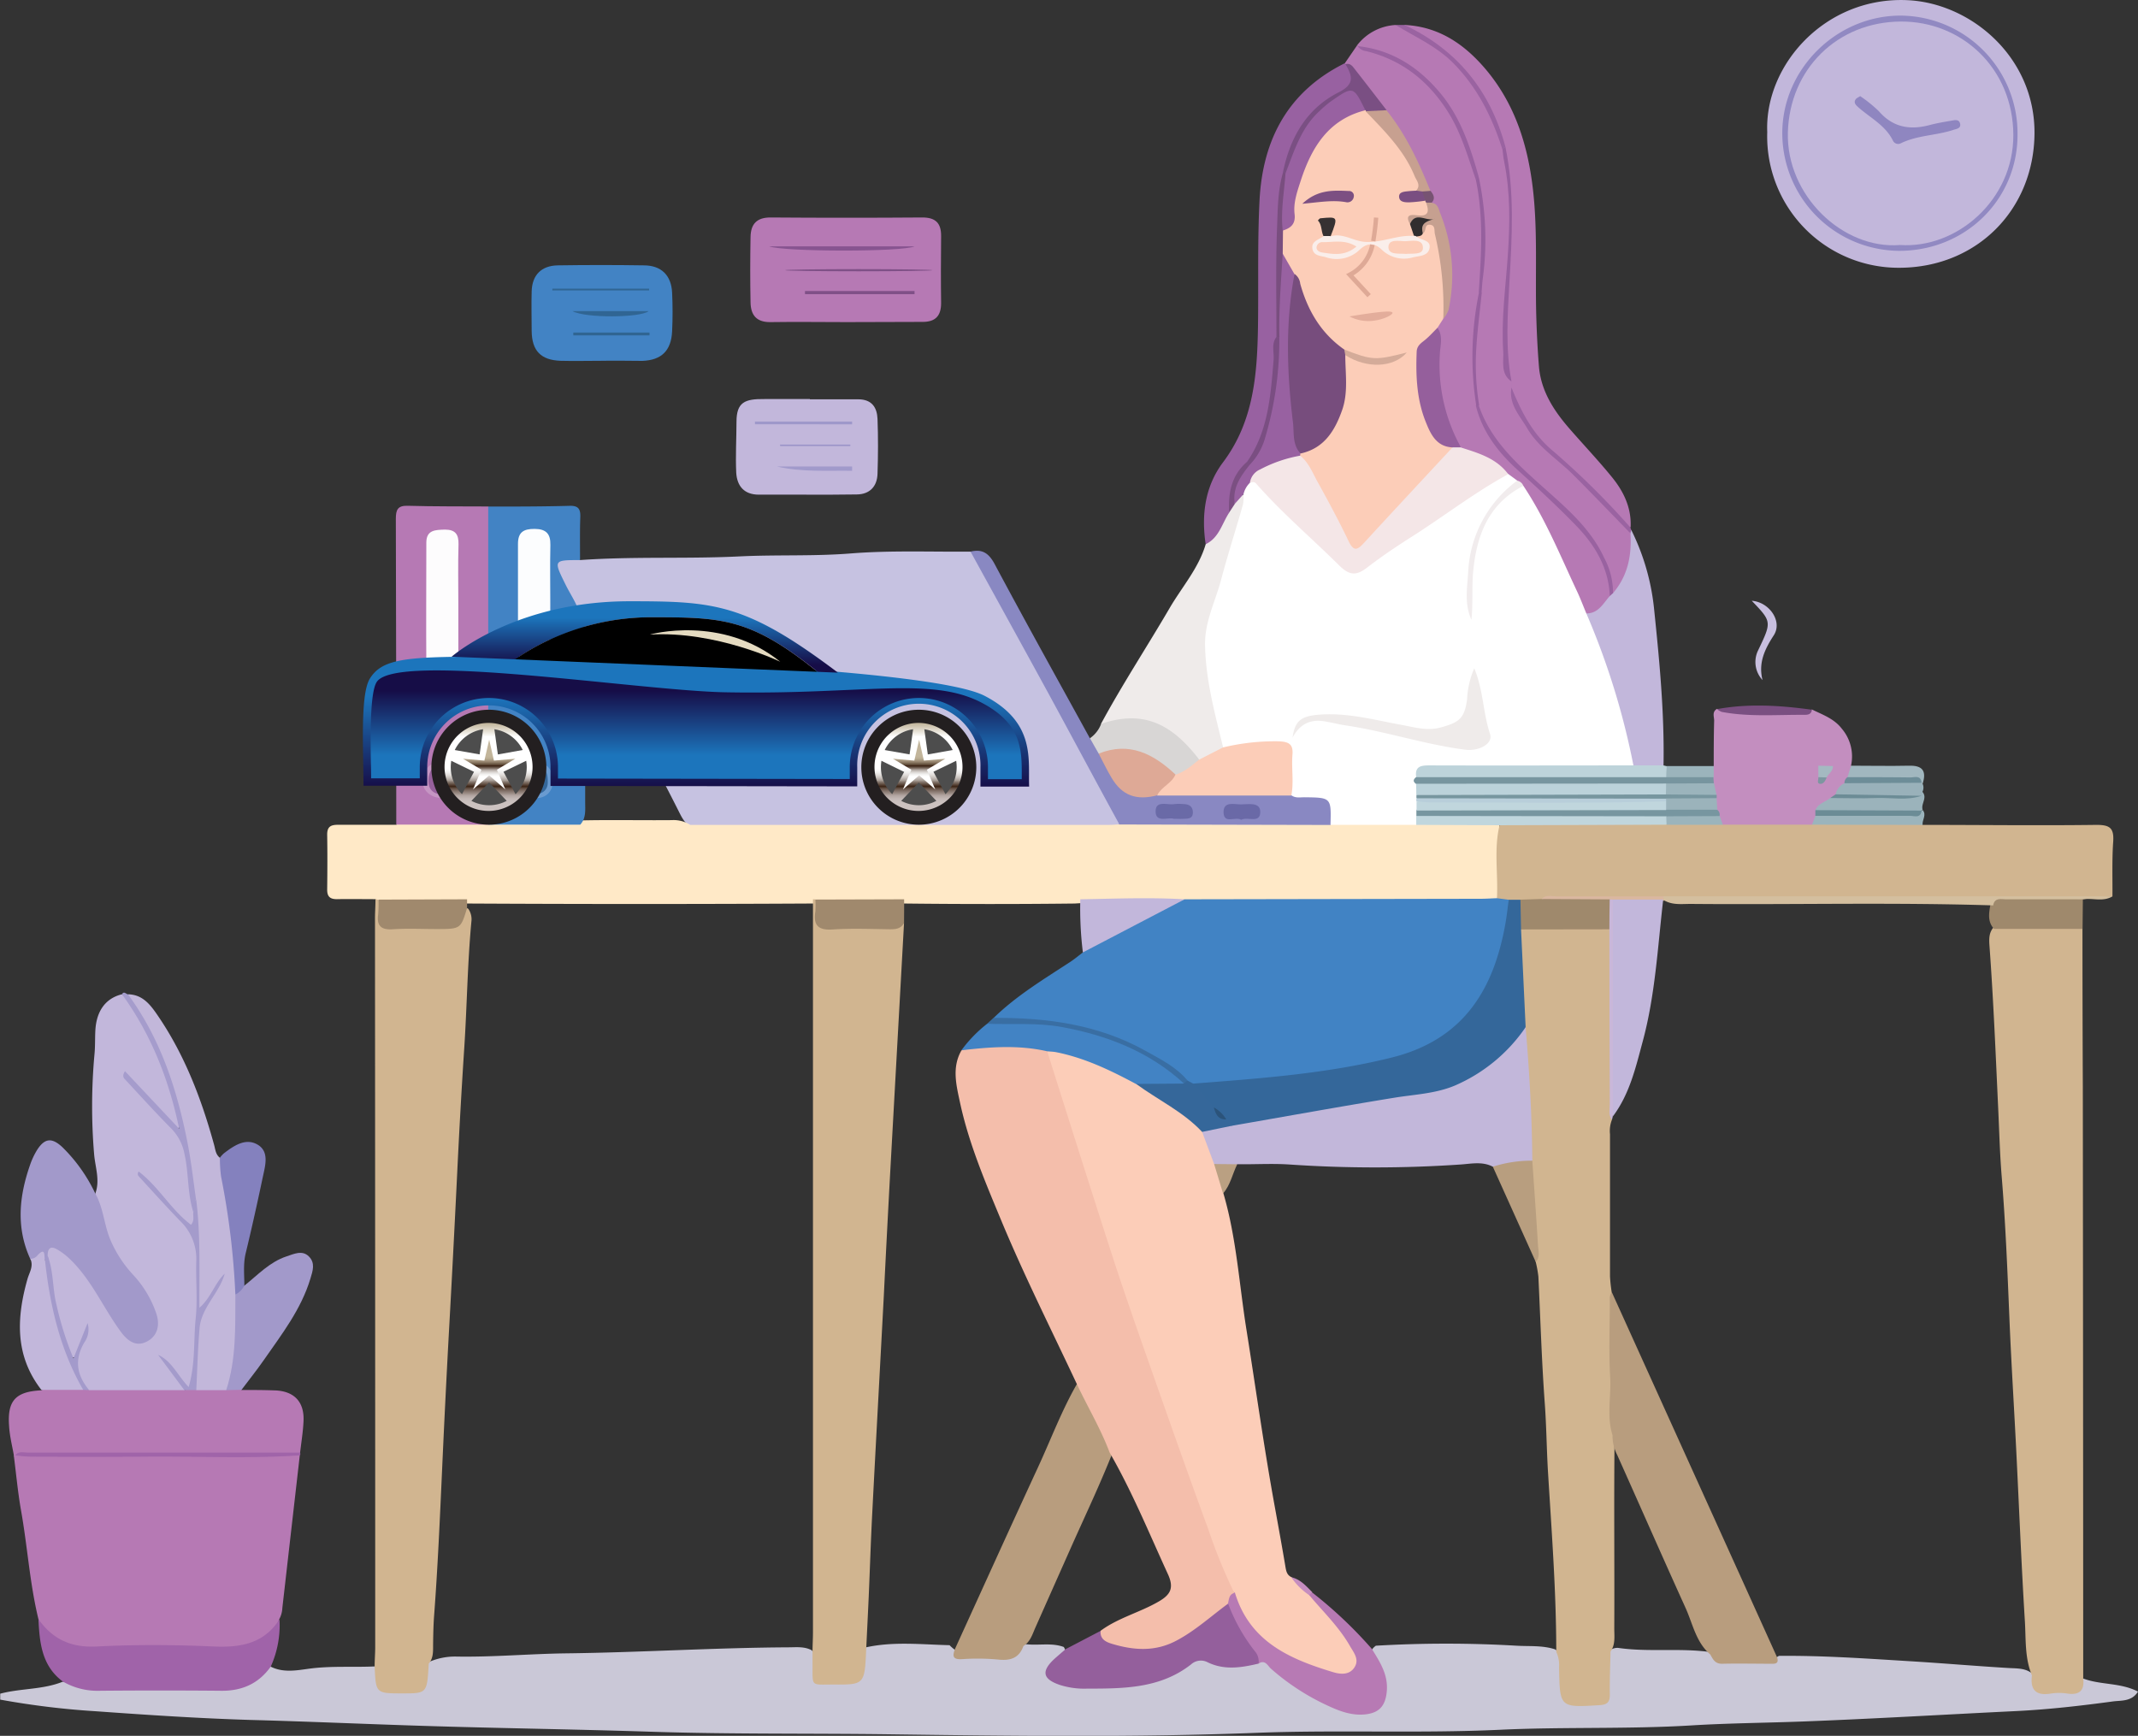<svg xmlns="http://www.w3.org/2000/svg" xmlns:xlink="http://www.w3.org/1999/xlink" id="Layer_1" data-name="Layer 1" viewBox="0 0 490.16 397.97"><rect x="0" y="0" width="490.16" height="397.97" fill="#333333" stroke="none"/><defs><style>.cls-1{fill:#cac8d7;}.cls-2{fill:#c6c2e1;}.cls-3{fill:#ffe9c7;}.cls-4{fill:#d1b590;}.cls-5{fill:#b679b4;}.cls-6{fill:#c2b7db;}.cls-7{fill:#4283c4;}.cls-8{fill:#c38ebf;}.cls-9{fill:#efebea;}.cls-10{fill:#a299ca;}.cls-11{fill:#c2b7da;}.cls-12{fill:#a063a9;}.cls-13{fill:#9861a1;}.cls-14{fill:#8988c2;}.cls-15{fill:#8481be;}.cls-16{fill:#d8d6d5;}.cls-17{fill:#bdd3da;}.cls-18{fill:#9f896c;}.cls-19{fill:#a59ccc;}.cls-20{fill:#d4bf9f;}.cls-21{fill:#9bb3bb;}.cls-22{fill:#a064a9;}.cls-23{fill:#99b1ba;}.cls-24{fill:#9bb4bc;}.cls-25{fill:#a1b7bf;}.cls-26{fill:#9a63a1;}.cls-27{fill:#7a4f81;}.cls-28{fill:#c8bfdf;}.cls-29{fill:#b89d7e;}.cls-30{fill:#945f9c;}.cls-31{fill:#b77ab4;}.cls-32{fill:#f0f0f8;}.cls-33{fill:#fff;}.cls-34{fill:#4183c4;}.cls-35{fill:#a0896d;}.cls-36{fill:#c0d6dd;}.cls-37{fill:#34679a;}.cls-38{fill:#dab7a0;}.cls-39{fill:#a49bcb;}.cls-40{fill:#a39acb;}.cls-41{fill:#fdfcfd;}.cls-42{fill:#c595c3;}.cls-43{fill:#fcfdfe;}.cls-44{fill:#6a9bd0;}.cls-45{fill:#fccdb8;}.cls-46{fill:#f4e6e7;}.cls-47{fill:#955f9c;}.cls-48{fill:#c6a090;}.cls-49{fill:#7a4f83;}.cls-50{fill:#c7a090;}.cls-51{fill:#9962a0;}.cls-52{fill:#f1eced;}.cls-53{fill:#96609e;}.cls-54{fill:#97609e;}.cls-55{fill:#775372;}.cls-56{fill:#875490;}.cls-57{fill:#7f5087;}.cls-58{fill:#9189c2;}.cls-59{fill:#7796a0;}.cls-60{fill:#77959f;}.cls-61{fill:#77969f;}.cls-62{fill:#6b8c96;}.cls-63{fill:#6d8d98;}.cls-64{fill:#6c8c96;}.cls-65{fill:#a4b9c1;}.cls-66{fill:#7d96a0;}.cls-67{fill:#7b4f82;}.cls-68{fill:#9e98ca;}.cls-69{fill:#a19acb;}.cls-70{fill:#9b94c8;}.cls-71{fill:#306592;}.cls-72{fill:#306593;}.cls-73{fill:#794e7f;}.cls-74{fill:#7a4e82;}.cls-75{fill:#dea996;}.cls-76{fill:#6a6aa7;}.cls-77{fill:#6a69a7;}.cls-78{fill:#c9b7d9;}.cls-79{fill:#b89e7f;}.cls-80{fill:#baa082;}.cls-81{fill:#c58dbf;}.cls-82{fill:#f4beab;}.cls-83{fill:#396ea3;}.cls-84{fill:#bbd2da;}.cls-85{fill:#b8ceda;}.cls-86{fill:#35679a;}.cls-87{fill:#2b537a;}.cls-88{fill:#96609c;}.cls-89{fill:#774d7d;}.cls-90{fill:#faeeea;}.cls-91{fill:#7c4f82;}.cls-92{fill:#d4ab99;}.cls-93{fill:#363132;}.cls-94{fill:#7a4e81;}.cls-95{fill:#302d2e;}.cls-96{fill:#fccdb9;}.cls-97{fill:#8f86c0;}.cls-98,.cls-99{fill:none;stroke:#dea996;stroke-miterlimit:10;}.cls-98{stroke-width:1.05px;}.cls-100{fill:#e3ad9b;}.cls-101{fill:#231f20;}.cls-102{fill:url(#linear-gradient);}.cls-103{fill:#4d4d4d;}.cls-104{fill:#662d91;}.cls-105{fill:url(#linear-gradient-2);}.cls-106{fill:url(#linear-gradient-3);}.cls-107{fill:url(#linear-gradient-4);}.cls-108{fill:url(#linear-gradient-5);}.cls-109{fill:url(#linear-gradient-6);}.cls-110{fill:url(#linear-gradient-7);}.cls-111{fill:#e5dbc1;}</style><linearGradient id="linear-gradient" x1="172.97" y1="352.93" x2="172.97" y2="373.31" gradientUnits="userSpaceOnUse"><stop offset="0.01" stop-color="#c2b59b"></stop><stop offset="0.16" stop-color="#fff"></stop><stop offset="0.51" stop-color="#fff"></stop><stop offset="0.53" stop-color="#fcfbfb"></stop><stop offset="0.56" stop-color="#f1f0ef"></stop><stop offset="0.59" stop-color="#e1ddda"></stop><stop offset="0.62" stop-color="#c9c2be"></stop><stop offset="0.65" stop-color="#aaa099"></stop><stop offset="0.67" stop-color="#85766c"></stop><stop offset="0.7" stop-color="#594538"></stop><stop offset="0.72" stop-color="#3c2415"></stop><stop offset="0.74" stop-color="#624e42"></stop><stop offset="0.77" stop-color="#827169"></stop><stop offset="0.8" stop-color="#9d8f88"></stop><stop offset="0.82" stop-color="#b2a5a1"></stop><stop offset="0.85" stop-color="#c0b5b2"></stop><stop offset="0.88" stop-color="#c9bfbd"></stop><stop offset="0.92" stop-color="#ccc2c0"></stop></linearGradient><linearGradient id="linear-gradient-2" x1="112.15" y1="184.24" x2="112.15" y2="172.23" gradientUnits="userSpaceOnUse"><stop offset="0.01" stop-color="#c2b59b"></stop><stop offset="0.16" stop-color="#fff"></stop><stop offset="0.51" stop-color="#fff"></stop><stop offset="0.53" stop-color="#fcfbfb"></stop><stop offset="0.56" stop-color="#f1f0ef"></stop><stop offset="0.59" stop-color="#e1ddda"></stop><stop offset="0.62" stop-color="#c9c2be"></stop><stop offset="0.65" stop-color="#aaa099"></stop><stop offset="0.67" stop-color="#85766c"></stop><stop offset="0.7" stop-color="#594538"></stop><stop offset="0.72" stop-color="#3c2415"></stop><stop offset="0.73" stop-color="#4e3827"></stop><stop offset="0.76" stop-color="#715e4a"></stop><stop offset="0.79" stop-color="#8f7d68"></stop><stop offset="0.82" stop-color="#a5967e"></stop><stop offset="0.85" stop-color="#b5a78e"></stop><stop offset="0.88" stop-color="#bfb298"></stop><stop offset="0.92" stop-color="#c2b59b"></stop></linearGradient><linearGradient id="linear-gradient-3" x1="271.54" y1="352.93" x2="271.54" y2="373.31" xlink:href="#linear-gradient"></linearGradient><linearGradient id="linear-gradient-4" x1="210.72" y1="184.24" x2="210.72" y2="172.23" xlink:href="#linear-gradient-2"></linearGradient><linearGradient id="linear-gradient-5" x1="220.49" y1="339.25" x2="220.49" y2="367.96" gradientUnits="userSpaceOnUse"><stop offset="0.27" stop-color="#1c75bc"></stop><stop offset="1" stop-color="#160d47"></stop></linearGradient><linearGradient id="linear-gradient-6" x1="220.49" y1="365.87" x2="220.49" y2="345.63" xlink:href="#linear-gradient-5"></linearGradient><linearGradient id="linear-gradient-7" x1="208.75" y1="324.89" x2="208.75" y2="339.7" xlink:href="#linear-gradient-5"></linearGradient></defs><path class="cls-1" d="M122.94,569.37c2.87,1.47,6,.88,8.85.49,5-.68,10-.29,15-.52a2.65,2.65,0,0,1,.62.79c.72,1.34-.31,3.55,1.63,4.16,2.17.67,4.5.38,6.76.14,1.38-.15,1.68-1.33,2-2.45.36-1.29.34-2.74,1.53-3.69a14.92,14.92,0,0,1,6.32-1.21c8.42.14,16.8-.64,25.2-.74,16.93-.21,33.83-1.29,50.76-1.38,1.8,0,3.65-.24,5.35.64,1.35,1.21,1.08,2.87,1.18,4.41s.86,2.47,2.53,2.47l2,0c5.11,0,5.11,0,5.8-5.08a3.68,3.68,0,0,1,1-2.44c6.36-1.39,12.76-.64,19.15-.49,3.89,4.06,8.86,1.92,13.39,2.26,1.81.14,2.19-2.62,4.18-2.48,2.87.33,5.81-.4,8.61.63,1.14,1.77-.61,2.32-1.4,3.2-2.33,2.57-2.08,4.08,1.28,4.63,9.83,1.62,19.48,1.39,28.27-4.18a5.47,5.47,0,0,1,5.12-.87c3.65,1.33,7.36,1,11.08.38,1.85-.71,2.95.56,4.2,1.55,4.73,3.75,9.63,7.23,15.49,9.07,2.75.86,5.82,1.72,7.95-.82s1.15-5.52.09-8.4c-.54-1.5-3.1-3-.53-4.85a275.9,275.9,0,0,1,32.28,0c2.91.17,5.92-.11,8.77.82,2.28,1.38,1.9,3.69,1.95,5.79.13,6.08.44,6.31,6.41,6.08,2.35-.09,3.13-1.07,3.22-3.32.12-2.77-.78-5.7,1-8.28a2.8,2.8,0,0,1,1.91-.59c6.92,1,13.93,0,20.85.92,4.9,3.09,10.32,1.34,15.52,1.6-.1-.43.23-.54.52-.69,10.06-.1,20.08.62,30.11,1.23,7.55.46,15.08,1.11,22.64,1.56,1.8.1,3.64,0,5.18,1.18,1,2.34,2.24,4.16,5.42,3.76,2.43-.3,5,.19,6.39-2.54,4,1.52,8.51.9,12.56,3-1.43,2.34-3.91,2-5.79,2.26-7.39,1-14.81,1.85-22.25,2.21-16.06.78-32.11,1.74-48.17,2.36-8.7.34-17.42.39-26.13.92-14.6.89-29.28.31-43.9,1-18.5.86-37,0-55.5.69-28.16,1.1-56.33.73-84.48.35-18-.24-36.08,0-54.1-.57-17.68-.58-35.37-.81-53-1.37-13.13-.41-26.26-1-39.39-1.35-11.87-.36-23.73-1.15-35.57-2a186.36,186.36,0,0,1-21.83-2.66v-1.36c4.71-1.26,9.74-.89,14.34-2.75,11.14,2,22.38.68,33.56,1.09,4.84.17,9.3-.52,12.86-4.15A1.5,1.5,0,0,1,122.94,569.37Z" transform="translate(-60.92 -187.28)"></path><path class="cls-2" d="M193.88,315.69c12.22-.88,24.47-.24,36.68-.85,8.47-.41,16.95,0,25.37-.67,9.18-.73,18.33-.34,27.5-.42,2.74,1.45,3.55,4.37,4.86,6.79q13.9,25.68,28,51.27c.86,1.55,3.3,3.6,0,5.37a17.69,17.69,0,0,1-4.41.31H224.51a22,22,0,0,1-4.06-.22c-2-.41-2.93-2-3.75-3.64-6.32-12.57-13.16-24.87-19.3-37.52-1.24-2.56-2.85-4.9-4.12-7.44-1.51-3.05-3.08-6.07-4.54-9.14-.56-1.19-1.72-2.54-.81-3.77,1-1.42,2.89-.93,4.45-.81A2.64,2.64,0,0,1,193.88,315.69Z" transform="translate(-60.92 -187.28)"></path><path class="cls-3" d="M219.16,376.4l96,0c.79,0,1.58-.07,2.37-.11a4.64,4.64,0,0,1,3.5-1c14.9.27,29.8-.2,44.7.05,6.62-.1,13.24-.14,19.85,0q7.41,0,14.82,0c1.45,0,2.94-.15,4.23.77.67,5.87,1.27,11.74-.52,17.54a6.51,6.51,0,0,1-3.93.83c-22.12,0-44.25.11-66.37,0a203.61,203.61,0,0,0-26.49-.05q-19.47.22-38.91,0c-6.77.09-13.53.12-20.3,0-.44,0-.88,0-1.33,0q-39.26.21-78.5,0c-6.73-.07-13.46.42-20.18-.28a3.09,3.09,0,0,1-1.1-.72c-3,0-5.91-.06-8.86,0-1.6,0-2.23-.63-2.21-2.23.05-4.2.07-8.4,0-12.61,0-1.92,1-2.22,2.57-2.21,4.43,0,8.86,0,13.29,0,1.07-1.06,2.46-1,3.8-1,5.74,0,11.47-.12,17.21,0q10.58-.18,21.17,0c7-.17,14,0,21-.07A7,7,0,0,1,219.16,376.4Z" transform="translate(-60.92 -187.28)"></path><path class="cls-4" d="M147,393.46l.63.1a2.36,2.36,0,0,1,.55.84c1.39,4.87,1.39,4.87,6.65,4.87,1.81,0,3.62,0,5.42,0,3,.09,6,.44,6.93-3.49.1-.45.7-.45,1.12-.12a4.21,4.21,0,0,1,.69,2.93c-.9,9.61-1,19.26-1.63,28.89s-1.17,19.26-1.63,28.89q-.9,18.54-1.93,37.06-.84,15.46-1.53,30.94c-.51,11.23-1,22.45-1.85,33.66-.15,2.15-.18,4.31-.21,6.47,0,1.47.05,3-1,4.2-.38,6.82-.38,6.82-6,6.82-6.13,0-6.13,0-6.4-6.19,0-1.47.13-3,.13-4.42q0-83.68-.05-167.37C146.91,396.19,147,394.83,147,393.46Z" transform="translate(-60.92 -187.28)"></path><path class="cls-4" d="M538.52,572.13c.33,2.82-.94,3.83-3.68,3.43a12.14,12.14,0,0,0-3.71,0c-3.39.56-4.8-.78-4.37-4.16-1.66-4-1.36-8.23-1.61-12.37-.78-12.57-1.29-25.16-1.91-37.74-.52-10.66-1.21-21.31-1.65-32s-.88-21.54-1.76-32.29c-.42-5.09-.55-10.21-.79-15.31-.58-12.47-1.09-25-2-37.4-.11-1.48-.2-3,.8-4.25a5.68,5.68,0,0,1,3.54-.86c4.5,0,9-.06,13.5,0a4.66,4.66,0,0,1,3.47,1q0,18,.08,36.07Q538.5,504.23,538.52,572.13Z" transform="translate(-60.92 -187.28)"></path><path class="cls-5" d="M69.73,558.5c-2-8.22-2.51-16.68-4-25-.72-4.1-1.1-8.26-1.63-12.39a1.25,1.25,0,0,1,.74-.57c20.74-.32,41.49.19,62.23-.07.89,0,1.83-.26,2.58.48q-2,17.49-4,35a5.9,5.9,0,0,1-.72,2.58c-1.83,5-5.59,7.13-10.79,7.13q-16.86,0-33.72,0C75.34,565.63,71.57,563.53,69.73,558.5Z" transform="translate(-60.92 -187.28)"></path><path class="cls-4" d="M404.11,393.21c.3-5.57-.74-11.19.6-16.72,1.12-1.29,2.65-1.09,4.1-1.09,11.32,0,22.63,0,33.94,0,4.39-.06,8.78,0,13.17,0,6.83-.07,13.65-.13,20.48,0,6.92,0,13.84,0,20.75,0,1.59,0,3.2-.14,4.56,1,13.29,0,26.59.17,39.88,0,3,0,4,.7,3.81,3.77-.3,4.18-.14,8.4-.18,12.6-4.15.29-8.27,1-12.45,1H442.49c-7.92,0-15.84,0-23.76,0a12.78,12.78,0,0,0-4,.37,19.47,19.47,0,0,1-4.94.3c-1,0-2,.06-3,0S404.68,394.28,404.11,393.21Z" transform="translate(-60.92 -187.28)"></path><path class="cls-6" d="M82.77,460.93c1.12-3,0-6-.26-8.89A131.43,131.43,0,0,1,82.58,429c.18-1.81.1-3.63.2-5.45.24-4.5,2.35-7.37,6.06-8.31,2.54,1.23,3.64,3.72,4.87,6a80.65,80.65,0,0,1,8.21,20.86,17.26,17.26,0,0,1,.4,2c.07.68.12,1.46-.56,1.83s-1.23-.3-1.65-.79c-2.8-3.2-5.81-6.21-7.75-8.46,2.68,2.72,5.89,6.69,9.59,10.22,2.39,2.29,2.26,5.6,2.73,8.59.51,3.24.66,6.54,1.18,9.78.17,1.13.5,2.54-.66,3.1s-1.86-.93-2.68-1.6c-3.06-2.53-5.11-6-7.45-8.14,2.61,3.15,5.9,6.74,9.34,10.2,1.8,1.81,2.3,4.11,2.39,6.56.31,8.52-.29,17-.73,25.51a8.51,8.51,0,0,1-.45,2.34c-.28.84-.35,2-1.43,2.11-.83.11-1.36-.71-1.79-1.38-1.22-1.91-2.88-3.49-4-5.44,1.27,2.15,3.08,3.91,4.42,6,.57.9.9,1.6-.37,2.12a121.54,121.54,0,0,1-20.28.1c-3.94-2.4-4.84-5.07-3.19-9.34.71-1.82,1.25-3.71,2-5.51-.58,1.63-1.28,3.22-1.89,4.84-.28.75-.4,1.7-1.34,1.74s-1.51-.92-1.81-1.76a66.3,66.3,0,0,1-3.59-13.77c-.32-2.47-.75-4.92-1-7.39.4-2.85,1.34-3.51,3.59-2.21a20.52,20.52,0,0,1,6.22,6.19c2.38,3.33,4.34,6.93,6.64,10.31a24,24,0,0,0,1.77,2.5c1.28,1.43,2.8,2.58,4.74,1.46s2.17-2.88,1.65-4.78a21.66,21.66,0,0,0-5.29-9,26,26,0,0,1-6.21-11.2C83.74,466.21,82.5,463.72,82.77,460.93Z" transform="translate(-60.92 -187.28)"></path><path class="cls-5" d="M172.85,376.34l-21.08,0q0-35.06-.1-70.1c0-2.1.42-3.08,2.79-3,6.12.18,12.25.12,18.37.16,1.14,1.32,1.06,2.95,1.06,4.52q0,31.95,0,63.88C173.88,373.39,174,375,172.85,376.34Z" transform="translate(-60.92 -187.28)"></path><path class="cls-7" d="M172.85,376.34q0-36.46,0-72.92c6.23,0,12.46,0,18.68-.17,2-.05,2.5.75,2.43,2.59-.12,3.28-.05,6.57-.06,9.85-6.14,0-6.1,0-3.3,5.66,1.19,2.42,2.83,4.65,3.42,7.35a20.45,20.45,0,0,1,1.06,7c0,11.82,0,23.64,0,35.46,0,1.79.24,3.68-1.13,5.19Z" transform="translate(-60.92 -187.28)"></path><path class="cls-5" d="M369.26,201.75l2.74-4h.52c11.36,2.31,18.85,9.28,23.6,19.56a64.86,64.86,0,0,1,4,11.92c2.16,8.31,1.46,16.68.6,25.05A89.54,89.54,0,0,0,400,279c1.43,8.76,7.82,14,13.89,19.44,4.81,4.31,9.56,8.66,13.14,14.1A18.84,18.84,0,0,1,430.56,324c-1.42,2.23-2.6,4.82-6,4.25-2.85-3.45-4.05-7.76-5.87-11.71-2.68-5.85-5.75-11.47-8.76-17.13a4.69,4.69,0,0,0-1.65-1.57,8.22,8.22,0,0,1-2.27-1.71,18.29,18.29,0,0,0-8.24-4.79,4.48,4.48,0,0,1-2.81-1.62,33.92,33.92,0,0,1-4.83-18.4c.06-2.82.11-5.64-.11-8.46a5.39,5.39,0,0,1,1.23-3c1.92-4.13,2-8.54,1.55-12.88s-1.08-8.73-3.69-12.48c-.62-1-.37-2.25-.82-3.31a91.68,91.68,0,0,0-9.77-18c-2.83-3.83-5.9-7.47-9.06-11C369.38,202.05,369.32,201.9,369.26,201.75Z" transform="translate(-60.92 -187.28)"></path><path class="cls-5" d="M372,197.72a12,12,0,0,1,8.88-4.71c13.06,4.13,20.27,13.74,24.45,26.16.36,1.06.62,2.17.94,3.26,1.86,8.38,1.54,16.79,1,25.3-.53,8.74-2.26,17.56.24,26.29a3.54,3.54,0,0,1,.47,1.55c.28,5.59,3.41,9.82,7.15,13.46,4.78,4.66,9.75,9.13,14.46,13.86a26.66,26.66,0,0,1,5.52,7.24c.94,5.12.08,9.69-4.07,13.25-.24,0-.52-.12-.54-.3-1.28-11.17-9.46-17.58-16.94-24.42-6-5.51-12.26-10.78-14-19.35-1.45-8.37-.5-16.67.66-25,.8-8.56,1.37-17.11-.58-25.6-1.59-5.76-3.4-11.41-6.62-16.56-4.91-7.84-12.05-12.26-20.87-14.33Z" transform="translate(-60.92 -187.28)"></path><path class="cls-5" d="M81.37,506l21.8,0a14.72,14.72,0,0,1,2.89-.85,62.56,62.56,0,0,1,6.71-.07c1.24.05,2.53-.12,3.53.88,2.49,0,5,0,7.45.09,4.51.09,6.95,2.52,6.76,7-.11,2.47-.52,4.93-.8,7.39-2.21.68-4.48.39-6.72.4-19.09,0-38.18-.07-57.27,0a2.5,2.5,0,0,0-1.3.21l-.27.19c-.39-2.31-1-4.6-1.14-6.92-.46-5.89,1.45-8,7.4-8.28,3-1.7,6.13-.87,9.24-.7A6,6,0,0,1,81.37,506Z" transform="translate(-60.92 -187.28)"></path><path class="cls-5" d="M255,261.13c-5.79,0-11.58-.09-17.37,0-3.25.07-4.59-1.59-4.64-4.51-.1-5-.09-10,0-15,.05-3,1.44-4.51,4.66-4.48q17.37.13,34.73,0c3.08,0,4.33,1.33,4.3,4.3-.05,5.11-.07,10.21,0,15.32,0,3-1.35,4.35-4.32,4.32C266.57,261.1,260.79,261.13,255,261.13Z" transform="translate(-60.92 -187.28)"></path><path class="cls-6" d="M466.08,217.57c-.63-15.37,13.25-31,31.94-30.26,14.6.55,29.52,13,29.33,30.68-.19,17.4-13.2,30.54-30.78,30.68A30.12,30.12,0,0,1,466.08,217.57Z" transform="translate(-60.92 -187.28)"></path><path class="cls-8" d="M476.34,376.35H455.86a2.48,2.48,0,0,1-1.35-1.76c-.15-.57-.31-1.15-.48-1.73a10.3,10.3,0,0,1-.29-2.21q-.06-.45-.09-.9a10.4,10.4,0,0,0-.43-3.14,6.27,6.27,0,0,1-.16-1.43,3.1,3.1,0,0,1,.75-2.3c0-3.46,0-6.92.1-10.38,0-.91-.54-2,.65-2.7,6.48.75,13,0,19.5.66a3.16,3.16,0,0,0,2.26-.52c2.47,1.21,5.12,2.11,6.89,4.45a9.81,9.81,0,0,1,2.08,8.43c.7.93.13,1.75-.19,2.6a16.19,16.19,0,0,1-.87,1.58c-.71.92-1.45,1.81-2.16,2.73-.43.4-.93.73-1.39,1.1-.88.84-2.08,1.33-2.68,2.48l-.39,1.26A3.48,3.48,0,0,1,476.34,376.35Z" transform="translate(-60.92 -187.28)"></path><path class="cls-5" d="M407.46,276.13l0-1.4c-1.61-2.06-1.17-4.57-1.27-6.87-.3-7,.36-14,.76-21.05.47-8.24.82-16.54-1.14-24.7a42.17,42.17,0,0,0-11.89-21.24,43,43,0,0,0-9.76-6.61c-.53-.28-1.43-.24-1.22-1.26,8.09.39,14.07,4.66,19,10.65,6.44,7.88,9.3,17.15,10.44,27.18,1.08,9.52.49,19,.74,28.57.11,4,.3,7.93.62,11.88.47,5.7,3.46,10.22,7.09,14.38,3.21,3.68,6.57,7.23,9.64,11,2.7,3.31,4.51,7.07,4.29,11.52-1.67-.05-1.87-1.73-2.8-2.59-5.24-4.8-9.93-10.16-15.4-14.76A25.87,25.87,0,0,1,407.46,276.13Z" transform="translate(-60.92 -187.28)"></path><path class="cls-9" d="M313.34,353.23c4.89-9.05,10.54-17.65,15.72-26.52,2.82-4.84,6.66-9.14,8.28-14.66,1.67-2.43,3.25-4.93,4.76-7.47.56-.8,1-1.64,1.6-2.44.81-.72,1.29-2.37,2.83-1,.53,1.39,0,2.68-.36,4-2,7.2-3.89,14.46-6.43,21.5-2.43,6.71-1.64,13.38-.29,20.1.78,3.88,2.05,7.67,2.31,11.66-1.14,2.55-3.6,2.83-5.88,3.42a2.5,2.5,0,0,1-1.66-1.08c-5-6.62-11.47-9.2-19.63-7.13A1.35,1.35,0,0,1,313.34,353.23Z" transform="translate(-60.92 -187.28)"></path><path class="cls-6" d="M246.6,278.83c3.7,0,7.4,0,11.09,0,3.09,0,4.3,1.85,4.41,4.49.16,4.19.14,8.4,0,12.59-.09,2.92-1.81,4.69-4.72,4.73-7.49.12-15,0-22.47.05-3.38,0-5-1.95-5.2-5-.18-3.89.05-7.79.06-11.69,0-4.51,1.9-5.28,6.38-5.23,3.48,0,7,0,10.44,0Z" transform="translate(-60.92 -187.28)"></path><path class="cls-10" d="M82.77,460.93c1.87,3.29,2,7.13,3.45,10.59a27.88,27.88,0,0,0,5.33,8.15,24.73,24.73,0,0,1,5.17,8.66c.91,2.64.41,5.19-2.1,6.51s-4.43-.1-6-2.23c-4.08-5.54-6.76-12.07-11.89-16.86a14.71,14.71,0,0,0-2.68-2c-1.69-1-2.25-.06-2.2,1.56.33.61,0,.78-.54.88-1.06-1.14-2.37.9-3.44-.26-3.26-7.1-2.59-14.23-.13-21.36a17.49,17.49,0,0,1,1.7-3.67c1.74-2.7,3.37-2.84,5.75-.64A36.83,36.83,0,0,1,82.77,460.93Z" transform="translate(-60.92 -187.28)"></path><path class="cls-7" d="M198.65,270c-3.06,0-6.13.08-9.19,0-4.52-.15-6.58-2.28-6.65-6.76,0-3.06-.09-6.13,0-9.18.11-3.72,2.22-5.88,6-5.94q9.86-.15,19.71,0c4,0,6.31,2.28,6.49,6.27.14,2.94.14,5.9,0,8.84-.2,4.42-2.41,6.63-6.83,6.79C205,270,201.82,269.94,198.65,270Z" transform="translate(-60.92 -187.28)"></path><path class="cls-11" d="M112.78,506h-6.86c-.83-1-.63-2.09-.49-3.23.24-2.13.41-4.28.5-6.42.27-7.22.64-8.31,5.42-14.73-1.91,1.75-2.28,4.45-5.06,6.66a200.62,200.62,0,0,0-1-25.68c-1.72-15.91-5.12-31.29-14-45-.46-.72-1.34-1.29-1-2.36,3.41.07,5.18,2.5,6.83,4.92,6.14,9,10,19.09,12.88,29.58.3,1.09.35,2.24,1.36,3a2.57,2.57,0,0,1,.94,1.75c1.65,9.84,3.41,19.66,3.55,29.68-.06,5.66.4,11.35-.86,17C114.57,502.9,114.32,504.72,112.78,506Z" transform="translate(-60.92 -187.28)"></path><path class="cls-12" d="M69.73,558.5c3.27,4.63,7.5,6.57,13.37,6.27,8.94-.47,17.94-.4,26.9,0,6.18.26,11.45-.68,15-6.24A23.21,23.21,0,0,1,123,569.37c-2.78,3.91-6.58,5.6-11.36,5.55q-13.95-.13-27.91,0a15.8,15.8,0,0,1-8.42-2.13C70.46,569.18,70,563.86,69.73,558.5Z" transform="translate(-60.92 -187.28)"></path><path class="cls-13" d="M342.71,304.83c-1.65,2.52-2.31,5.76-5.38,7.22-1-6.76-.15-13.28,4-18.8,7.07-9.42,7.83-20.29,8-31.37.13-9.54-.13-19.1.35-28.62.71-14,6.55-25.06,19.6-31.51l.11.25c3.12,3.13,3,4.5-.61,6.64-7.52,4.41-11.73,11-13.12,19.53a142.34,142.34,0,0,0-1.15,18.57c.06,5.76.24,11.53-.13,17.29-1,4.34-.44,8.81-1.21,13.18-1,5.71-1.67,11.5-5.76,16.09C344.3,296.52,343.92,300.85,342.71,304.83Z" transform="translate(-60.92 -187.28)"></path><path class="cls-6" d="M430.72,323.27c3.41-4,4.32-8.67,4-13.72-.28-.34-.22-.59.2-.74a52.42,52.42,0,0,1,5.22,18.11c1.23,11.9,2.38,23.82,2.16,35.82a8.21,8.21,0,0,1-7.18.53,4.28,4.28,0,0,1-1.14-2.4,158.44,158.44,0,0,0-8.89-29.43c-.44-1.1-1.2-2.23-.47-3.52,2.8,0,3.84-2.32,5.38-4C430.21,323.69,430.26,323.25,430.72,323.27Z" transform="translate(-60.92 -187.28)"></path><path class="cls-14" d="M366,376.42l-48.44-.11C312,366.16,306.59,356,301.07,345.87c-5.85-10.72-11.76-21.41-17.64-32.12,2.7-.65,4.19.35,5.55,2.9,7.13,13.37,14.51,26.6,21.8,39.88,1.4.71,2,2.06,2.69,3.34.42.79.81,1.61,1.23,2.41,3.65,7,4.93,7.59,12.8,6.39,9.79-.16,19.59-.43,29.37.13a27.66,27.66,0,0,0,4.71.41C366.8,369.4,368,371.44,366,376.42Z" transform="translate(-60.92 -187.28)"></path><path class="cls-10" d="M112.78,506c2.33-7.14,2.07-14.53,2.1-21.9.57-.8.84-1.91,2.06-2.06,3.08-2.45,5.8-5.43,9.67-6.71,1.69-.55,3.58-1.51,5.11,0s.91,3.31.36,5.11c-2.13,7.07-6.6,12.79-10.72,18.72-1.6,2.3-3.37,4.5-5.06,6.75Z" transform="translate(-60.92 -187.28)"></path><path class="cls-6" d="M67.87,475.89a2.09,2.09,0,0,0,1.7-.86c1.71-1.78,1.48-.09,1.61.93,1.62,3.8,1.41,8,2.38,11.9a80.1,80.1,0,0,0,5.5,15.26c.42.9,1.19,1.7.92,2.82l-9.57,0c-6.12-7.87-5.72-16.54-3.17-25.49C67.66,479,68.67,477.55,67.87,475.89Z" transform="translate(-60.92 -187.28)"></path><path class="cls-15" d="M116.94,482a4.49,4.49,0,0,1-2.06,2.07,177.74,177.74,0,0,0-3.27-27,31.51,31.51,0,0,1-.28-4.36,7.26,7.26,0,0,1,.91-1c2.31-1.77,5-3.61,7.74-2s1.74,4.83,1.19,7.44c-1.23,5.84-2.52,11.66-3.92,17.45C116.65,477.08,116.94,479.54,116.94,482Z" transform="translate(-60.92 -187.28)"></path><path class="cls-16" d="M312.81,360.06c-.67-1.18-1.35-2.35-2-3.53a7,7,0,0,0,2.56-3.3c9.08-3.05,15.75-.62,22.47,8.19-.91,2.61-3,3.55-5.5,3.91a3.58,3.58,0,0,1-1.77-.91c-4.06-3.67-8.63-5.49-14.15-4A1.76,1.76,0,0,1,312.81,360.06Z" transform="translate(-60.92 -187.28)"></path><path class="cls-17" d="M435.4,362.76l6.89,0,.74.18a2,2,0,0,1-.38,3,8.52,8.52,0,0,1-4,.51q-24.43,0-48.89,0c-1.45,0-3,.2-4.25-.79-1.09-2.28-.09-3.41,2.15-3.82a15.3,15.3,0,0,1,2.71-.17q20.07,0,40.14,0A8.06,8.06,0,0,1,435.4,362.76Z" transform="translate(-60.92 -187.28)"></path><path class="cls-18" d="M538.37,400.25H518.08c-1.6-1.72-1.14-3.72-.82-5.71a1.74,1.74,0,0,1,1.69-1.38c6.5.14,13-.43,19.49.31C538.42,395.72,538.39,398,538.37,400.25Z" transform="translate(-60.92 -187.28)"></path><path class="cls-19" d="M90.26,415.25c7.43,10.11,11.22,21.7,13.61,33.82.87,4.39,1.37,8.85,2,13.28-.72.79.09,1.94-.66,2.73-1.35-4.31-1-8.86-2-13.24a11.21,11.21,0,0,0-3.06-5.86c-3.58-3.61-7-7.39-10.46-11.12-.37-.39-.87-.78-.12-2L102,446.07c-2.43-11.64-6.55-21.75-13.11-30.84C89.33,414.44,89.79,415.17,90.26,415.25Z" transform="translate(-60.92 -187.28)"></path><path class="cls-20" d="M538.44,393.46c-5.88,0-11.75,0-17.62,0-1.17,0-2.62-.43-2.94,1.4-23.12-.73-46.25-.13-69.37-.34-1.92,0-3.87.27-5.7-.62a1.14,1.14,0,0,1-.55-1.13h103C543.07,394.12,540.69,393.1,538.44,393.46Z" transform="translate(-60.92 -187.28)"></path><path class="cls-21" d="M477.13,373c.63-1.54,2.29-1.83,3.39-2.79,3.72-1.52,7.63-.7,11.45-.9,2.83-.15,5.68.28,8.49-.29a8,8,0,0,1,1.19-.2c1.21,1.35-.37,2.73.05,4.08l-.46.48c-3.43,1.11-6.95.4-10.43.53s-6.78.05-10.17,0C479.4,373.92,478.13,374,477.13,373Z" transform="translate(-60.92 -187.28)"></path><path class="cls-22" d="M64.42,520.93c.78-1,1.87-.62,2.85-.62q31.22,0,62.44,0a.86.86,0,0,1,0,.63c-11.78.8-23.58.19-35.38.3-8.86.08-17.72.06-26.59,0A28.67,28.67,0,0,1,64.42,520.93Z" transform="translate(-60.92 -187.28)"></path><path class="cls-23" d="M501.65,368.83l-.19.9c-6.57.07-13.15.75-19.7-.34a3.62,3.62,0,0,1,2-2.54c1.34-1.09,2.94-1,4.5-.93,4.13.1,8.28-.31,12.41.25a2.21,2.21,0,0,1,1,.74A2.1,2.1,0,0,1,501.65,368.83Z" transform="translate(-60.92 -187.28)"></path><path class="cls-24" d="M476.34,376.35c.26-.67.52-1.35.77-2,1.07-.87,2.35-.63,3.57-.63,5.73,0,11.46,0,17.19,0,1.21,0,2.49.26,3.59-.54l.24-.21c1,1.15-.15,2.29,0,3.44Z" transform="translate(-60.92 -187.28)"></path><path class="cls-25" d="M484.48,365.46l.81-2.63c4.43,0,8.86.1,13.28,0,3.17-.09,4.05,1.26,3.14,4.12l-.26-.16c-4.2-1.24-8.51-.25-12.76-.59C487.27,366.05,485.73,366.62,484.48,365.46Z" transform="translate(-60.92 -187.28)"></path><path class="cls-26" d="M434.91,308.81l-.2.74c-4.32-4.44-8.61-8.91-13-13.31-3.57-3.59-8.05-6.31-10.67-10.78-1.69-2.88-4.28-5.51-3.6-9.33,2.21,5.45,4.83,10.64,9.47,14.5a180.71,180.71,0,0,1,17.77,17.56A6.45,6.45,0,0,1,434.91,308.81Z" transform="translate(-60.92 -187.28)"></path><path class="cls-26" d="M382.92,193c12.08,5.69,19.68,15.09,23.13,27.93-.24.21-.24.65-.66.69-2.38-7.52-5.82-14.44-11.5-20.08-3.77-3.73-8.59-5.82-13-8.53Z" transform="translate(-60.92 -187.28)"></path><path class="cls-27" d="M476.32,350c-.13,1.06-.9,1.17-1.74,1.17-6.31-.05-12.65.51-18.92-.67a3.75,3.75,0,0,1-1.1-.64C461.82,348.53,469.07,349,476.32,350Z" transform="translate(-60.92 -187.28)"></path><path class="cls-24" d="M442.92,365.47c0-.85.07-1.7.11-2.55l10.78,0c0,.86,0,1.72,0,2.59A13.44,13.44,0,0,1,442.92,365.47Z" transform="translate(-60.92 -187.28)"></path><path class="cls-28" d="M465,343.2a6.07,6.07,0,0,1-1-6.84c3.13-6.54,3.13-6.54-1.47-11.34,4,.28,7.12,4.71,5.05,7.91S464,339.23,465,343.2Z" transform="translate(-60.92 -187.28)"></path><path class="cls-4" d="M268.18,398.9q-1.59,28.67-3.18,57.34c-.51,9.4-1,18.8-1.46,28.21-.87,16.53-1.79,33.06-2.64,49.59-.34,6.46-.54,12.92-.82,19.38-.18,4-.38,7.93-.57,11.89-.36,8.2-.36,8.22-7.58,8.18-5.28,0-4.68.58-4.73-4.76,0-.91,0-1.81,0-2.72,0-1.48.1-3,.1-4.42q0-84.08,0-168.13c.22,0,.43,0,.64.06a3,3,0,0,1,.67,1.17c1.16,4.58,1.16,4.59,5.79,4.58A122.89,122.89,0,0,0,268.18,398.9Z" transform="translate(-60.92 -187.28)"></path><path class="cls-4" d="M417.71,566c0-13.81-1.06-27.57-1.9-41.34-.31-5.19-.35-10.39-.73-15.59-.71-9.69-1-19.42-1.47-29.13a27.06,27.06,0,0,0-.6-3.31c-1.29-7.79-.9-15.7-1.73-23.52-.24-10.15-.88-20.28-1.45-30.41-1.15-6.24-.23-12.62-1.23-18.88a4.33,4.33,0,0,1,.92-3.82c3.9-1.57,8-.65,12-.74,2.86-.06,5.85-.69,8.59.83,1,1.26.83,2.78.83,4.23,0,11.56,0,23.11,0,34.67,0,1.71-.58,3.33-.46,5a7,7,0,0,0-.45,3.32q0,16.29,0,32.57a33,33,0,0,0,.4,3.69c.92,9,.47,18.05.55,27.08,0,2,.23,4.06.1,6.09-.17,14.65,0,29.28-.07,43.92,0,1.79.29,3.66-.86,5.28-.07,3.28-.21,6.57-.16,9.85,0,1.76-.6,2.32-2.36,2.43-9.11.55-9.11.6-9.28-8.63A7.3,7.3,0,0,0,417.71,566Z" transform="translate(-60.92 -187.28)"></path><path class="cls-29" d="M430.61,516.33c-1.39-4.38-.28-8.88-.54-13.32-.34-5.71-.09-11.45-.08-17.18,0-.78-.15-1.6.48-2.24L460.54,550l7.83,17.32c.27,1,0,1.43-1.13,1.41-3.85,0-7.7-.09-11.54,0-1.63,0-2.08-1.06-2.68-2.13-3.29-2.81-4-7-5.67-10.68-5.29-11.66-10.43-23.38-15.67-35.07A9.45,9.45,0,0,1,430.61,516.33Z" transform="translate(-60.92 -187.28)"></path><path class="cls-29" d="M279.87,565.31c6.35-13.92,12.66-27.86,19.08-41.75,2.93-6.35,5.39-12.93,8.88-19a3.23,3.23,0,0,1,2,2.15c1.95,4.59,5.18,8.62,6.15,13.65-2.75,6.95-5.94,13.71-9,20.53q-4.35,9.78-8.7,19.57c-.67,1.52-1.15,3.24-2.73,4.2-.93,2.64-2.82,3.38-5.52,3.13a51.59,51.59,0,0,0-8.52-.12C279.2,567.81,279.3,566.85,279.87,565.31Z" transform="translate(-60.92 -187.28)"></path><path class="cls-30" d="M305.22,565.38l8.1-4.23c4.72,4.23,10.1,4.05,15.59,2.12,3.57-1.25,6.44-3.75,9.38-6.07,1.32-1.05,2.52-2.32,4.35-2.47.93.17,1.28.89,1.54,1.65a30.2,30.2,0,0,0,4.46,8c.92,1.27,2,2.6.82,4.31-3.92.93-7.85,1.57-11.69-.31a3.33,3.33,0,0,0-3.78.49c-7.09,5.56-15.51,5.55-23.86,5.56a18.5,18.5,0,0,1-6.33-.88c-3.71-1.3-4.2-3-1.36-5.74C303.32,567,304.29,566.19,305.22,565.38Z" transform="translate(-60.92 -187.28)"></path><path class="cls-31" d="M349.46,568.69a3.62,3.62,0,0,0-.62-2.55A40.63,40.63,0,0,1,342.5,555c-.7-1.46-.24-2.39,1.31-2.81,1.37.65,1.73,2.06,2.28,3.26,4.07,8.9,12.21,11.93,20.73,14.38a3.12,3.12,0,0,0,3.48-.74c1-1.34.13-2.61-.55-3.76a54.49,54.49,0,0,0-6.82-8.89c-.9-1-2.08-1.8-2.19-3.32.14-.54.37-.93,1-.74a99.16,99.16,0,0,1,13.69,12.94c1.85,3,3.75,5.87,3.43,9.67-.28,3.41-1.77,5.1-5.23,5.37-3.05.24-5.79-.85-8.44-2.09a53.4,53.4,0,0,1-13-8.51C351.47,569,350.87,567.76,349.46,568.69Z" transform="translate(-60.92 -187.28)"></path><path class="cls-32" d="M246.12,346.41c-2.14,0-4.3-.13-6.43,0s-3-.65-3-2.6c0-1.79,1.24-2.21,2.72-2.21q6.44,0,12.87,0c1.69,0,2.88.84,3,2.59.1,2.11-1.48,2.2-3,2.18C250.19,346.4,248.16,346.41,246.12,346.41Z" transform="translate(-60.92 -187.28)"></path><path class="cls-33" d="M435.4,362.76c-15.57,0-31.13.05-46.69,0-1.95,0-3.45.15-3.12,2.66.12.58.46,1.09.58,1.67a11.4,11.4,0,0,1,.25,2.25c0,.31,0,.62,0,.93s0,.62,0,.93c0,.64,0,1.27,0,1.91a12.23,12.23,0,0,1,0,1.48,2.67,2.67,0,0,1-.82,1.8l-19.65,0c.18-6.26.18-6.25-6-6.32-1,0-2,.23-2.94-.43-1-2.72-.63-5.53-.59-8.31,0-2.3-.88-3.28-3.2-3.21-2.93.07-5.85-.08-8.71.76-1.05.3-2.2.73-3.18-.26-1.88-7.75-4-15.43-4.14-23.52-.07-5.38,2.4-10,3.71-15,1.53-5.78,3.38-11.47,5-17.21a9.65,9.65,0,0,0,.09-2.35c-.66-1.39.13-2.25,1.08-3.07,1.46-.88,2.29.12,3.17,1.05,5.79,6.1,12,11.76,18.11,17.55,1.91,1.82,3.43,2.08,5.61.54,9.48-6.67,19.15-13.07,28.83-19.44,1.13-.74,2.15-2.23,3.89-1.24l2.08,1.53c.22.81-.29,1.3-.84,1.7-7.44,5.34-9.62,13.1-10,21.68-.09,2.14.05,4.28,0,5.36-.12-5.64-.14-12.34,2.94-18.53,1.73-3.48,3.9-6.65,7.38-8.67a2,2,0,0,1,1.92-.35c5,7.49,8.4,15.85,12.22,24,.82,1.72,1.49,3.51,2.23,5.28A171.24,171.24,0,0,1,435.4,362.76Z" transform="translate(-60.92 -187.28)"></path><path class="cls-34" d="M288.69,420.69c5.25-5.13,11.5-8.89,17.59-12.87,1-.66,1.94-1.45,2.9-2.18,2.47-2.64,5.87-3.83,8.92-5.48,4.65-2.53,9.23-5.3,14.41-6.7l67.86-.12c1.25,0,2.49-.09,3.74-.13l2.7.35c1.32,1.7.46,3.55.17,5.25-1.52,9.11-4.52,17.48-11.5,24.09-4,3.75-8.67,5.75-13.69,7.21a158.14,158.14,0,0,1-30.8,5.28c-5.41.47-10.84.67-16.25,1.08a5.21,5.21,0,0,1-2-1,58.34,58.34,0,0,0-31.46-13.25,37.3,37.3,0,0,0-8.45-.4A4.67,4.67,0,0,1,288.69,420.69Z" transform="translate(-60.92 -187.28)"></path><path class="cls-6" d="M332.51,393.46l-23.33,12.18a82.62,82.62,0,0,1-.59-12.18C316.56,393.32,324.54,393,332.51,393.46Z" transform="translate(-60.92 -187.28)"></path><path class="cls-35" d="M268.18,398.9c-.78,1.41-2.07,1.45-3.47,1.43-4.29-.06-8.59-.24-12.86.05-3.33.23-4.52-.94-4-4.15a18.8,18.8,0,0,0,0-2.71l20.35-.06C268.21,395.28,268.2,397.09,268.18,398.9Z" transform="translate(-60.92 -187.28)"></path><path class="cls-35" d="M168,393.46l0,2c-1.46,4.82-1.46,4.82-7.11,4.82-3.28,0-6.58-.17-9.85.05-2.68.18-3.79-.7-3.42-3.41a27.32,27.32,0,0,0,.08-3.39Z" transform="translate(-60.92 -187.28)"></path><path class="cls-36" d="M385.61,376.4l0-2c1.11-1,2.5-.94,3.85-1q24.94,0,49.87,0a6.54,6.54,0,0,1,3.32.54,1.65,1.65,0,0,1,.28,2.42l-38.25.12Z" transform="translate(-60.92 -187.28)"></path><path class="cls-37" d="M334.47,435.72c15.31-1.19,30.58-2.25,45.6-6,16.71-4.18,23.4-16,26-30.79.31-1.78.5-3.57.74-5.36l2.69,0a6.27,6.27,0,0,1,.14,6.83l1.05,22.41c-1.76,5.3-6,8.45-10.37,11.22a38.57,38.57,0,0,1-16.92,5.53c-9.78,1-19.38,3.38-29.1,4.94-3.44.55-6.8,1.81-10.37,1.41a6.57,6.57,0,0,1-2.09-1.44,28.87,28.87,0,0,0-3.25-2.78c-1.39-1.15-2.34-2.74-3.72-3.92C334.27,437.24,333.75,436.56,334.47,435.72Z" transform="translate(-60.92 -187.28)"></path><path class="cls-18" d="M409.64,400.37c-.05-2.28-.1-4.55-.14-6.83l4.83-.15a104.16,104.16,0,0,1,15.7-.05,6.3,6.3,0,0,1-.13,7Z" transform="translate(-60.92 -187.28)"></path><path class="cls-24" d="M443,376.37l-.08-1.94a16.45,16.45,0,0,1,12.26-.05l.72,2Z" transform="translate(-60.92 -187.28)"></path><path class="cls-38" d="M430,393.48l-15.64-.09c1-1.06,2.35-.59,3.54-.6,8.13,0,16.26,0,24.39,0,0,.2,0,.4,0,.6v.16c-3.64,1.72-7.42.87-11.18.62A4.64,4.64,0,0,1,430,393.48Z" transform="translate(-60.92 -187.28)"></path><path class="cls-39" d="M105.25,465.08c.11-.94-.31-2,.66-2.73,1,8.09.68,16.23.73,24.77,2.67-2.34,3.47-5.61,5.8-7.83-1.24,4.49-5.36,7.73-5.77,12.52s-.51,9.45-.75,14.17l-2.75,0-6-8.07c3.19,1.45,4.45,4.73,7,7.37,1.59-5.39,1.09-10.6,1.61-15.66.46-4.38,0-8.86.14-13.28a12,12,0,0,0-3.71-9.14c-3.14-3.26-6.19-6.63-9.27-10-.29-.32-.67-.63-.23-1.33,4.6,3.48,7.39,8.75,12,12.21C105.61,467.07,105.08,466,105.25,465.08Z" transform="translate(-60.92 -187.28)"></path><path class="cls-40" d="M80,505.94c-5.35-9.28-7.66-19.46-8.8-30l.67-.69c1.36,3.6,1.07,7.49,2,11.17a73.7,73.7,0,0,0,3.89,12.3L81,490.62a5.17,5.17,0,0,1-.75,4.45c-2.35,4-1.72,7.52,1.1,10.91Z" transform="translate(-60.92 -187.28)"></path><path class="cls-41" d="M166,326c0,4.53,0,9.06,0,13.59,0,2.19-.75,3.37-3.13,3.45s-4.19-.43-4.21-3.14c-.07-9.4,0-18.8,0-28.2,0-2.95,2.08-2.93,4.26-3,2.43,0,3.16,1.12,3.12,3.34C165.9,316.67,166,321.31,166,326Z" transform="translate(-60.92 -187.28)"></path><path class="cls-42" d="M166.73,366c-.26,2.71-1.56,4.2-4.31,4.25s-4.84-1.78-4.55-4.21,1.54-4.13,4.44-4C165.05,362.13,166.37,363.51,166.73,366Z" transform="translate(-60.92 -187.28)"></path><path class="cls-43" d="M187.08,325.85c0,4.54-.05,9.09,0,13.63,0,2.71-1.3,3.51-3.83,3.5s-3.59-.93-3.58-3.39c0-9.2,0-18.41,0-27.61,0-2.69,1.28-3.46,3.83-3.44s3.66,1.06,3.6,3.67C187,316.75,187.08,321.3,187.08,325.85Z" transform="translate(-60.92 -187.28)"></path><path class="cls-44" d="M183.32,370.29c-2.8.19-4.24-1.59-4.26-4.07s1.34-4.17,4.26-4.2,4.32,1.63,4.36,4.1S186.31,370.4,183.32,370.29Z" transform="translate(-60.92 -187.28)"></path><path class="cls-45" d="M391.79,260.38c-.45.7-.9,1.4-1.34,2.1a2.72,2.72,0,0,1-1.49,2.83c-2,1.39-2.49,3.29-2.48,5.61A49.35,49.35,0,0,0,388,281.68a12,12,0,0,0,5.72,7.72c.84,1.16-.05,1.94-.69,2.66-6.15,6.81-12.38,13.56-18.77,20.15-2.25,2.32-3.28,2.19-4.68-.4q-5.44-10-10.77-20.07a1.21,1.21,0,0,1,.38-.93c7-3.54,9.73-9.41,9.37-17-.08-1.78-.53-3.63.66-5.26,4.41,1.39,8.83,2.51,13.62.17a14.37,14.37,0,0,1-13.6-.72c-5.84-2.76-8.24-8.16-10.47-13.69-.5-1.25-.62-2.66-1.59-3.72a15.2,15.2,0,0,1-2.8-5.54,20.46,20.46,0,0,1,.12-4.82,9.37,9.37,0,0,0,2.54-5.65c1-7.2,3.38-13.9,9.13-18.88,2.08-1.8,4.31-3.32,7.17-3.56a3.21,3.21,0,0,1,1,.3,40.5,40.5,0,0,1,11.63,14.73c.65,1.44,1.53,2.9-.15,4.27-.64.47-1.55.3-2.33,1.06,1.48.55,3-.44,4.27.41a2.28,2.28,0,0,1,.59.72c1.07,2.06.65,3.41-1.81,3.77-.86.12-1.54.35-1.26,1.44a2.7,2.7,0,0,1-.35,2.85,30.88,30.88,0,0,1-18.52.22c-1.77-1.36-.06-2.61.13-3.93-2.8,0-1.39,2.23-1.78,3.49-.31,1.06-2.12,1.4-1.62,2.74s2.07,1.24,3.24,1.47a6.24,6.24,0,0,0,5.11-1.29c2.49-1.92,4.84-2,7.42-.09a7.14,7.14,0,0,0,6.47,1.05c1.95-.58,3.18-1.23.69-2.85a1.18,1.18,0,0,1-.53-1.17,8.75,8.75,0,0,1,1.26-1.75c2.25-1.8,3.34-1.77,3.88.55C392.19,246.78,393.71,253.5,391.79,260.38Z" transform="translate(-60.92 -187.28)"></path><path class="cls-46" d="M359,291.75c2,1.62,2.87,4,4.06,6.13,2.46,4.44,4.87,8.92,7.06,13.51,1.18,2.46,2.06,1.94,3.52.35,6.72-7.32,13.49-14.57,20.25-21.85a1.28,1.28,0,0,1,2,0c4,1.27,8.11,2.46,10.81,6.1-7.64,4.16-14.51,9.49-21.82,14.15-3.62,2.3-7.19,4.68-10.58,7.3-2.43,1.87-4,1.78-6.3-.47-6.33-6.28-13.16-12.07-19.07-18.79-.53-.6-.95-.33-1.46-.17a1.78,1.78,0,0,1,.56-2.63C351.21,292.84,354.69,291,359,291.75Z" transform="translate(-60.92 -187.28)"></path><path class="cls-47" d="M395.86,289.85l-2,0c-3.6-.18-4.93-3-6-5.66-2.14-5.19-2.38-10.73-2.15-16.29.06-1.48,1.18-2.05,2.11-2.85s1.77-1.73,2.65-2.61c1.34,1.85.65,4,.56,5.9A39,39,0,0,0,395.86,289.85Z" transform="translate(-60.92 -187.28)"></path><path class="cls-48" d="M384.18,238.66c-1.31-2.36.45-2.17,1.8-2,2.59.26,2.56-1.06,1.9-2.87a.94.94,0,0,1,1.26,0c1.48.15,1.6,1.51,2,2.46A37.93,37.93,0,0,1,393,258.39a7.24,7.24,0,0,1-1.19,2,73.39,73.39,0,0,0-1.93-19.48c-.18-.78.18-2-1.17-2.11s-.7,1.56-1.56,1.94c-.8-2.19-.8-2.19,1.08-3.18C386.8,237.56,385.62,238.56,384.18,238.66Z" transform="translate(-60.92 -187.28)"></path><path class="cls-49" d="M355,227.05c1.58-8.06,5.37-14.83,12.82-18.6,3.81-1.93,3.1-3.8,1.57-6.45,1.13-.33,1.65.52,2.19,1.21,2.43,3.1,4.83,6.22,7.24,9.34-1.51,1.65-3.14,1-4.77.23l0-.19a2.23,2.23,0,0,1-.86-.53c-2.81-3.36-3-3.4-6.61-.82-4.45,3.16-7.05,7.6-8.74,12.67-.42,1.26-.46,2.74-1.91,3.43A1.07,1.07,0,0,1,355,227.05Z" transform="translate(-60.92 -187.28)"></path><path class="cls-50" d="M374,212.78l4.77-.23c4.49,5.55,7.43,11.94,10.08,18.49a2,2,0,0,1-1.92.77,1.69,1.69,0,0,1-1.34-.82c1.16-1.28.07-2.3-.38-3.4C382.79,221.69,378.32,217.3,374,212.78Z" transform="translate(-60.92 -187.28)"></path><path class="cls-51" d="M430.72,323.27l-.73.66c-.29-6.62-3.53-11.88-8-16.42-4.19-4.3-8.61-8.38-13.06-12.41s-8.19-8.77-9.66-14.86c.22-.34.45-.32.68,0,2.69,7.92,8.58,13.21,14.6,18.61,5.35,4.79,11,9.51,14.13,16.3A16.82,16.82,0,0,1,430.72,323.27Z" transform="translate(-60.92 -187.28)"></path><path class="cls-51" d="M372.18,197.85c7.83.86,13.91,4.78,18.88,10.7,4.7,5.6,6.91,12.33,8.85,19.2a1.73,1.73,0,0,1-.65.69c-1.81-5.17-3.28-10.48-6.19-15.2-4.46-7.22-10.58-12.17-18.91-14.23A2.73,2.73,0,0,1,372.18,197.85Z" transform="translate(-60.92 -187.28)"></path><path class="cls-52" d="M410.16,298.67c-8.06,4.16-10.76,11.49-11.51,19.83-.32,3.59,0,7.23-.39,10.87-1.61-3.49-1-7.14-.75-10.78a27.6,27.6,0,0,1,11.24-21.11A1.88,1.88,0,0,1,410.16,298.67Z" transform="translate(-60.92 -187.28)"></path><path class="cls-53" d="M399.26,228.44l.65-.69a68.17,68.17,0,0,1,.94,23.53c-.12,1-.18,2-.26,3a.39.39,0,0,1-.64,0C400.51,245.67,401.08,237,399.26,228.44Z" transform="translate(-60.92 -187.28)"></path><path class="cls-54" d="M400,254.32h.64c-.43,4.25-1,8.49-1.26,12.75a58,58,0,0,0,.66,13.16h-.68A72.61,72.61,0,0,1,400,254.32Z" transform="translate(-60.92 -187.28)"></path><path class="cls-55" d="M387,231.18l1.9-.14c.65.85,1.16,1.71.26,2.7h-1.26a1.11,1.11,0,0,1-.23-.46C387.14,232.68,386.19,232.2,387,231.18Z" transform="translate(-60.92 -187.28)"></path><path class="cls-54" d="M405.39,221.62l.66-.69c2.13,10.3,1.52,20.65.92,31.06-.43,7.55-.93,15.19.47,22.74-2.6-1.75-1.73-4.66-1.89-6.94-.48-7.32.55-14.61,1.05-21.91s.61-14.44-.84-21.59C405.58,223.41,405.51,222.51,405.39,221.62Z" transform="translate(-60.92 -187.28)"></path><path class="cls-56" d="M270.59,243.76c-2.79,1.32-30,1.27-33.33,0Z" transform="translate(-60.92 -187.28)"></path><path class="cls-57" d="M270.59,254.72H245.47V254h25.12Z" transform="translate(-60.92 -187.28)"></path><ellipse class="cls-57" cx="196.88" cy="61.95" rx="16.9" ry="0.25"></ellipse><path class="cls-58" d="M523.46,218.18c0,14.92-12,26.65-27.22,26.61a27,27,0,0,1-26.71-27c0-14.66,12.46-27,27.21-26.93A27,27,0,0,1,523.46,218.18Z" transform="translate(-60.92 -187.28)"></path><path class="cls-59" d="M455.14,374.38l-12.26.05-57.24-.08c0-.44,0-.89,0-1.33,1.3-1.23,3-1,4.51-1,17.54,0,35.08,0,52.62,0,4,.22,8-1,11.85.93A1.34,1.34,0,0,1,455.14,374.38Z" transform="translate(-60.92 -187.28)"></path><path class="cls-60" d="M385.57,367c-.76-.53-.66-1,0-1.54l57.33,0h10.85c0,.46.05.92.08,1.38-3.54,2-7.37.73-11.07,1-17.89.2-35.78.07-53.67.07A5.52,5.52,0,0,1,385.57,367Z" transform="translate(-60.92 -187.28)"></path><path class="cls-61" d="M385.65,370.25l0-.69a5.41,5.41,0,0,1,3.84-1.06c17.75,0,35.5-.14,53.25.07,3.93.23,8-.89,11.75.95v.75c-3.76,2-7.79.72-11.7,1-17.42,0-34.83,0-52.25,0C388.84,371.21,387.08,371.53,385.65,370.25Z" transform="translate(-60.92 -187.28)"></path><path class="cls-62" d="M501.46,373.12c-.19,1.86-1.65,1.2-2.62,1.21-7.24,0-14.48,0-21.73,0,0-.44,0-.88,0-1.31Z" transform="translate(-60.92 -187.28)"></path><path class="cls-21" d="M442.88,370.34l11.58-.07c.06.89.12,1.78.17,2.66l-11.76,0a2,2,0,0,1-.47-1.76A3.15,3.15,0,0,1,442.88,370.34Z" transform="translate(-60.92 -187.28)"></path><path class="cls-24" d="M454.46,369.52l-11.62-.1a1.82,1.82,0,0,1,.05-2.5l11-.06C454.05,367.74,454.26,368.63,454.46,369.52Z" transform="translate(-60.92 -187.28)"></path><path class="cls-63" d="M484.48,365.46c4.8,0,9.61,0,14.41.06,1,0,2.4-.6,2.56,1.23l-17.67.1A1.59,1.59,0,0,1,484.48,365.46Z" transform="translate(-60.92 -187.28)"></path><path class="cls-64" d="M481.76,369.39l19.7.34c-3.41,1.15-6.93.38-10.39.51s-7,0-10.55,0Z" transform="translate(-60.92 -187.28)"></path><path class="cls-65" d="M477.79,362.83l3.35.08c.05,1.16-1,1.72-1.43,2.61a1.34,1.34,0,0,1-1.91-.06C477.8,364.58,477.79,363.7,477.79,362.83Z" transform="translate(-60.92 -187.28)"></path><path class="cls-66" d="M477.8,365.46l1.91.06c-.27.73-.73,1.54-1.48,1.48C477.32,366.92,477.86,366,477.8,365.46Z" transform="translate(-60.92 -187.28)"></path><path class="cls-45" d="M341.29,358.65a50.68,50.68,0,0,1,12.77-1.41c2.25.1,3.38.57,3.17,3.06-.26,3.11.35,6.26-.26,9.37l-30.76,0c.11-2.73,2.4-3.53,4.2-4.78,2.11-.65,3.72-2.1,5.4-3.43Z" transform="translate(-60.92 -187.28)"></path><path class="cls-13" d="M359,291.75a31.35,31.35,0,0,0-9.17,3.15,3.94,3.94,0,0,0-2.36,3.07,5.41,5.41,0,0,0-1.46,2.59l-2,2.24c-1.5-3.95.94-6.6,3.09-9.36,4.15-4.93,4.84-11,5.76-17.06.62-4,.53-8.08,1-12.1,0-5.38-.1-10.76.35-16.13.08-1-.18-2.05.72-2.82l2.73,4.75c.73,1.75.44,3.61.24,5.35-1.33,11.45-.56,22.81,1.2,34.14a5.27,5.27,0,0,1-.06,1.68Z" transform="translate(-60.92 -187.28)"></path><path class="cls-67" d="M347.41,293.87c-2.08,2.62-4,5.31-3.39,8.93-.44.68-.88,1.35-1.31,2-.25-4.43.5-8.5,4.06-11.6A1.15,1.15,0,0,1,347.41,293.87Z" transform="translate(-60.92 -187.28)"></path><path class="cls-68" d="M234,283.93h22.28v.63H234Z" transform="translate(-60.92 -187.28)"></path><path class="cls-69" d="M239,294.22h17.28l0,1C250.46,295.14,244.69,295.56,239,294.22Z" transform="translate(-60.92 -187.28)"></path><path class="cls-70" d="M239.75,289.21h16.12v.34H239.79Z" transform="translate(-60.92 -187.28)"></path><path class="cls-71" d="M187.57,253.46h22.17l0,.4H187.54Z" transform="translate(-60.92 -187.28)"></path><path class="cls-71" d="M192.35,263.52h17.48l0,.65H192.36Z" transform="translate(-60.92 -187.28)"></path><path class="cls-72" d="M192.16,258.61h17.48C207.81,260.14,195.13,260.27,192.16,258.61Z" transform="translate(-60.92 -187.28)"></path><path class="cls-73" d="M355,245.33c-.38,6.4-.92,12.8-.76,19.22a.42.42,0,0,1-.68,0c0-8.37-.18-16.75.14-25.11.16-4.13.15-8.34,1.3-12.39h.69c1.45,4.44.4,8.77-.63,13.09Z" transform="translate(-60.92 -187.28)"></path><path class="cls-74" d="M353.54,264.55h.68a78.51,78.51,0,0,1-3.3,23.25,14.5,14.5,0,0,1-3.51,6.07c-.22-.21-.43-.43-.64-.64,4.93-7.05,5.45-15.26,6.14-23.43C353.05,268,352.34,266.18,353.54,264.55Z" transform="translate(-60.92 -187.28)"></path><path class="cls-75" d="M330.41,364.85c-.87,2.06-3.23,2.81-4.2,4.78-4.79,1.23-8,.05-10.41-3.95-1.1-1.82-2-3.74-3-5.62C319.89,357.22,325.39,360.16,330.41,364.85Z" transform="translate(-60.92 -187.28)"></path><path class="cls-76" d="M330,375c-1.33-.43-4.12,1-4.14-1.67s2.74-1.4,4.32-1.7a9.74,9.74,0,0,1,2,0c1.27,0,2.23.49,2.22,1.95s-1.17,1.39-2.18,1.42C331.58,375.06,330.9,375,330,375Z" transform="translate(-60.92 -187.28)"></path><path class="cls-77" d="M345.48,375.23c-1.37-.84-4,1.12-4.05-1.76,0-2.56,2.46-1.75,4-1.77,1.7,0,4.42-.61,4.42,1.74C349.85,376.18,346.94,374.44,345.48,375.23Z" transform="translate(-60.92 -187.28)"></path><path class="cls-6" d="M430.66,393.52h11.57c-1.27,10.92-1.83,22-4.73,32.64-1.61,6-3,12-6.83,17.1a3.63,3.63,0,0,1-.34-2.31q0-22.56,0-45.13A3.69,3.69,0,0,1,430.66,393.52Z" transform="translate(-60.92 -187.28)"></path><path class="cls-78" d="M430.66,393.52q0,24.87,0,49.75c-.06.24-.11.49-.17.74-.9-1.1-.5-2.4-.51-3.61q-.08-20.06-.09-40.11,0-3.41.07-6.81Z" transform="translate(-60.92 -187.28)"></path><path class="cls-45" d="M361.08,553c3.2,3.82,6.83,7.28,9.33,11.66.88,1.53,2.24,3.1,1,4.95s-3.45,1.49-5,1c-9.91-3-19-7-22.37-18.17-2-.91-2.45-2.9-3.13-4.66-5.89-15.25-11.55-30.57-16.77-46.06-7.58-22.47-15.22-44.93-22.23-67.6-.59-1.92-1.45-3.84-.95-6,1.13-.95,2.35-.46,3.54-.2a51.27,51.27,0,0,1,17.05,7.06c3.56,2.63,7.66,4.43,11.1,7.23a25.14,25.14,0,0,1,4.4,4.22c1.44,2.31,2,5,3.11,7.42.52,2.3,2,4.43,1.23,7,3,10.21,3.62,20.84,5.29,31.27,2.18,13.67,4.07,27.37,6.57,41,.8,4.41,1.61,8.83,2.35,13.25.18,1.05.32,2,1.41,2.51C358.45,550.16,360.14,551.23,361.08,553Z" transform="translate(-60.92 -187.28)"></path><path class="cls-11" d="M339.27,454.15l-2.75-7.36c2-1.83,4.37-1.9,6.85-1.41,12.37-2.15,24.72-4.39,37.11-6.41,4.67-.77,9.43-.92,13.9-2.77a37.7,37.7,0,0,0,16.31-13.42c.85,10.19,1.46,20.39,1.53,30.61a13.85,13.85,0,0,1-9.05,1.38c-2.37-1.25-4.92-.68-7.35-.51a288.54,288.54,0,0,1-39.34,0c-4-.26-7.94,0-11.91-.06A4.52,4.52,0,0,1,339.27,454.15Z" transform="translate(-60.92 -187.28)"></path><path class="cls-79" d="M403.17,454.77a28.69,28.69,0,0,1,9.05-1.38c.44,6.46.91,12.91,1.3,19.37.07,1.28.55,2.69-.51,3.85Z" transform="translate(-60.92 -187.28)"></path><path class="cls-80" d="M339.27,454.15l5.3.06c-1.11,2.22-1.55,4.77-3.25,6.69Q340.3,457.53,339.27,454.15Z" transform="translate(-60.92 -187.28)"></path><path class="cls-81" d="M361.08,553a15.31,15.31,0,0,1-4.14-4.12c2.09.47,3.4,2,4.83,3.43Z" transform="translate(-60.92 -187.28)"></path><path class="cls-82" d="M301,428.31c5,15.81,10,31.65,15.1,47.42,3.26,10,6.79,19.91,10.27,29.83,3.79,10.76,7.59,21.52,11.53,32.23a122,122,0,0,0,6,14.7c-1.28.37-1.21,1.52-1.47,2.49-3.9,2.86-7.47,6.16-11.81,8.45-4.86,2.58-9.77,2.23-14.76.73-1.43-.43-2.8-1.09-2.61-3,4.08-3,9-4.19,13.33-6.71,2.72-1.58,3.54-3.12,2.09-6.28-4.3-9.37-8.2-18.92-13.36-27.88-2.05-5.47-5.07-10.48-7.54-15.75-5.73-12.22-11.79-24.28-17-36.71C287,458.74,283.07,449.67,281,440c-.84-3.94-1.89-8,.34-11.89,5.8-2.82,11.87-1.4,17.86-1.15A2.29,2.29,0,0,1,301,428.31Z" transform="translate(-60.92 -187.28)"></path><path class="cls-7" d="M301,428.31c-6.54-1.5-13.1-1-19.67-.23a30.83,30.83,0,0,1,5.86-6.05c3.06-1.41,6.33-.57,9.39-.47A58,58,0,0,1,331,433.7c.79.6,2.38,1,1,2.51a17.15,17.15,0,0,1-10.6-.39c-5.84-3.13-11.78-6-18.36-7.31C302.38,428.39,301.71,428.37,301,428.31Z" transform="translate(-60.92 -187.28)"></path><path class="cls-83" d="M332.37,435.71c-8-7.35-17.65-11.08-28.19-13-5.64-1-11.3-.49-16.95-.72l1.46-1.34c12.18-.08,24,1.5,34.83,7.54,3.43,1.92,7,3.66,9.61,6.77C333.34,435.73,333,435.87,332.37,435.71Z" transform="translate(-60.92 -187.28)"></path><path class="cls-9" d="M398.91,340.5c2.09,5,2,10.23,3.62,15.05.75,2.22-2.5,4-5.64,3.62-9.3-1.19-18.22-4.21-27.48-5.58-1.78-.26-3.53-.77-5.31-1-3-.36-5.27.86-6.84,3.78.54-3.91,2-4.94,6.25-5.25,6.44-.47,12.54,1.23,18.76,2.36,2.91.53,5.82,1.44,9,.57,4.24-1.16,5.41-2.1,6-6.48A20,20,0,0,1,398.91,340.5Z" transform="translate(-60.92 -187.28)"></path><path class="cls-84" d="M442.89,366.92c0,.84,0,1.67-.05,2.5l-57.22.14c0-.86,0-1.73-.05-2.59Z" transform="translate(-60.92 -187.28)"></path><path class="cls-36" d="M442.9,371l0,2-57.22.11c0-.69,0-1.38,0-2.07,6.72-.74,13.45-.16,20.16-.19,11.73-.05,23.45,0,35.18-.13C441.62,370.62,442.33,370.41,442.9,371Z" transform="translate(-60.92 -187.28)"></path><path class="cls-85" d="M442.9,371c-18,.5-36,.27-53.95.24-1.11,0-2.21-.16-3.32-.24l0-.7,57.23.09A2.08,2.08,0,0,1,442.9,371Z" transform="translate(-60.92 -187.28)"></path><path class="cls-86" d="M332.37,435.71l.76-.71,1.34.72,4.74,5.46c.81,1.05,1.5,2.24,2.84,2.74.93.05,1.29.61,1.32,1.46l-6.85,1.41c-4.33-4.64-10.09-7.3-15.12-11Z" transform="translate(-60.92 -187.28)"></path><path class="cls-87" d="M342.05,443.92c-1.92.09-2.42-1.28-2.84-2.74A7.47,7.47,0,0,1,342.05,443.92Z" transform="translate(-60.92 -187.28)"></path><path class="cls-88" d="M159.15,366c.1-2,1-3.28,3.13-3.2s3.58,1.27,3.45,3.37c-.12,1.74-1.21,3.38-3.27,3.29S159,368.41,159.15,366Z" transform="translate(-60.92 -187.28)"></path><path class="cls-37" d="M186.5,366.58c.06,2-1.5,2.86-3.25,2.84a2.87,2.87,0,0,1-3-3.32c.1-2.23,1.2-3.42,3.41-3.28S186.53,364.35,186.5,366.58Z" transform="translate(-60.92 -187.28)"></path><path class="cls-89" d="M359.09,291.25c-1.92-2-1.46-4.72-1.74-7.09-1.38-11.36-1.8-22.74.36-34.08a3.11,3.11,0,0,1,1.3,2.24c1.7,6.14,4.77,11.38,10.1,15.1.58.33.55.77.23,1.27,0,4.24.73,8.54-.74,12.67C366.93,286.07,364.47,290.08,359.09,291.25Z" transform="translate(-60.92 -187.28)"></path><path class="cls-13" d="M355,240.14c-.5-4.4.33-8.73.63-13.09,2-5.12,3.57-10.52,7.89-14.39a24.27,24.27,0,0,1,2.33-2c5.32-3.73,5.32-3.71,8.09,1.9-8.48,2.12-12.34,8.55-14.81,16.14-.79,2.43-1.71,5-1.42,7.59C358,238.59,356.91,239.55,355,240.14Z" transform="translate(-60.92 -187.28)"></path><path class="cls-90" d="M385.66,241.51c1.06.87,3.33.76,3,2.63s-2.3,1.78-3.82,2.15a7.32,7.32,0,0,1-7.16-1.79c-1.77-1.69-3.44-1.48-5,0a7.61,7.61,0,0,1-7.78,1.76c-1.29-.37-2.85-.3-3.1-2s1.45-2,2.5-2.79a1.15,1.15,0,0,1,1.67,0c2.79-.85,5.15,1.07,7.85,1.26,3.92.26,7.43-1.64,11.24-1.35A.38.38,0,0,1,385.66,241.51Z" transform="translate(-60.92 -187.28)"></path><path class="cls-91" d="M359.49,234c3.5-3.3,7.08-3.08,10.63-2.93a1.09,1.09,0,0,1,1.17,1.32,1.46,1.46,0,0,1-1.74,1.25C366.43,233.07,363.33,233.66,359.49,234Z" transform="translate(-60.92 -187.28)"></path><path class="cls-92" d="M369.34,268.69c-.07-.42-.15-.85-.23-1.27,6.46,2.49,7.12,2.52,14.33.67C380.45,271.6,374.25,271.86,369.34,268.69Z" transform="translate(-60.92 -187.28)"></path><path class="cls-93" d="M366,241.39l-1.67,0c-.57-1.17-.31-2.6-1.27-3.57.26-.24.4-.48.55-.49C367.71,236.93,367.71,236.93,366,241.39Z" transform="translate(-60.92 -187.28)"></path><path class="cls-94" d="M387,231.18c.22.7.44,1.41.67,2.11a34.55,34.55,0,0,1-3.64.38c-.94,0-2.25,0-2.35-1.23-.09-1.11,1.07-1.22,2-1.31.66-.08,1.33-.1,2-.14Z" transform="translate(-60.92 -187.28)"></path><path class="cls-95" d="M385.66,241.51a.91.91,0,0,0-.59-.21l-.89-2.64c1.31-3.09,3.86-.4,5.74-1.26-1.65.59-3.52.89-2.79,3.33C386.89,241.46,386.23,241.4,385.66,241.51Z" transform="translate(-60.92 -187.28)"></path><path class="cls-6" d="M496.5,243.45c-13.05,1.06-26.1-11.34-25.69-25.83s11.33-25.32,25.89-25.4c14-.08,25.73,10.72,25.8,26C522.56,233.08,509.57,244.34,496.5,243.45Z" transform="translate(-60.92 -187.28)"></path><path class="cls-96" d="M371.9,243.8c-2.65,2.25-5.26,1.76-7.8,1.38-.6-.09-1.43-.41-1.34-1.28a1.33,1.33,0,0,1,1.49-1.1C366.69,242.81,369.23,242.14,371.9,243.8Z" transform="translate(-60.92 -187.28)"></path><path class="cls-45" d="M383.23,245.49c-1.5-.15-3.89.31-4-1.46-.07-2.1,2.56-1.44,3.83-1.45s4.09-.73,4.08,1.51C387.18,245.78,384.72,245.35,383.23,245.49Z" transform="translate(-60.92 -187.28)"></path><path class="cls-97" d="M487.39,209.32a31.34,31.34,0,0,1,4.31,3.49c3.23,3.71,7.14,4.34,11.65,3.13,1.62-.43,3.3-.71,5-1,.77-.14,1.72-.36,1.95.71s-.82,1.17-1.52,1.4c-4,1.33-8.28,1.21-12.11,3.1a1.32,1.32,0,0,1-1.77-.62c-1.73-3.54-5.23-5.23-8-7.71-.53-.48-1.05-1-.58-1.71C486.52,209.75,487,209.59,487.39,209.32Z" transform="translate(-60.92 -187.28)"></path><path class="cls-98" d="M375.56,243.39a9.88,9.88,0,0,1-5.18,6.89l4.42,4.79" transform="translate(-60.92 -187.28)"></path><path class="cls-99" d="M375.75,242.56c.3-1.79.53-3.59.66-5.39" transform="translate(-60.92 -187.28)"></path><path class="cls-100" d="M370.3,259.82a9.24,9.24,0,0,0,4.29,1.07c3,0,5.69-1.42,5.57-1.9S378,258.57,370.3,259.82Z" transform="translate(-60.92 -187.28)"></path><path class="cls-101" d="M186.18,363.13A13.18,13.18,0,1,1,173,350,13.18,13.18,0,0,1,186.18,363.13Z" transform="translate(-60.92 -187.28)"></path><path class="cls-102" d="M175.59,353.38a10.09,10.09,0,1,0,7.08,12.35A10.09,10.09,0,0,0,175.59,353.38Z" transform="translate(-60.92 -187.28)"></path><path class="cls-103" d="M171.68,354.47a8.69,8.69,0,0,0-6.5,4.77l5.7,1Z" transform="translate(-60.92 -187.28)"></path><path class="cls-103" d="M180.76,359.23a8.72,8.72,0,0,0-6.5-4.76l.8,5.78Z" transform="translate(-60.92 -187.28)"></path><path class="cls-103" d="M176.36,364.24l2.75,5.12a8.81,8.81,0,0,0,2.57-6.23,9.74,9.74,0,0,0-.12-1.43l-5.2,2.52Z" transform="translate(-60.92 -187.28)"></path><path class="cls-103" d="M169.58,364.23l-5.2-2.53a9.74,9.74,0,0,0-.12,1.43,8.74,8.74,0,0,0,2.58,6.22l2.75-5.11Z" transform="translate(-60.92 -187.28)"></path><path class="cls-103" d="M173,366.7h0l-4,4.19a8.68,8.68,0,0,0,8.09,0l-4-4.19Z" transform="translate(-60.92 -187.28)"></path><path class="cls-104" d="M173,366.7h0Z" transform="translate(-60.92 -187.28)"></path><path class="cls-104" d="M169.58,364.23h0Z" transform="translate(-60.92 -187.28)"></path><path class="cls-104" d="M176.35,364.23h0v0Z" transform="translate(-60.92 -187.28)"></path><polygon class="cls-105" points="112.15 169.59 113.24 174.38 118.14 173.95 113.92 176.47 115.85 181 112.15 177.76 108.44 181 110.37 176.47 106.15 173.95 111.05 174.38 112.15 169.59"></polygon><path class="cls-101" d="M284.75,363.13A13.18,13.18,0,1,1,271.57,350,13.18,13.18,0,0,1,284.75,363.13Z" transform="translate(-60.92 -187.28)"></path><path class="cls-106" d="M274.16,353.38a10.09,10.09,0,1,0,7.08,12.35A10.09,10.09,0,0,0,274.16,353.38Z" transform="translate(-60.92 -187.28)"></path><path class="cls-103" d="M270.26,354.47a8.71,8.71,0,0,0-6.51,4.77l5.7,1Z" transform="translate(-60.92 -187.28)"></path><path class="cls-103" d="M279.33,359.23a8.69,8.69,0,0,0-6.5-4.76l.8,5.78Z" transform="translate(-60.92 -187.28)"></path><path class="cls-103" d="M274.93,364.24l2.75,5.12a8.81,8.81,0,0,0,2.57-6.23,11.33,11.33,0,0,0-.11-1.43l-5.21,2.52Z" transform="translate(-60.92 -187.28)"></path><path class="cls-103" d="M268.15,364.23,263,361.7a9.74,9.74,0,0,0-.12,1.43,8.71,8.71,0,0,0,2.59,6.22l2.74-5.11Z" transform="translate(-60.92 -187.28)"></path><path class="cls-103" d="M271.54,366.7h0l-4,4.19a8.67,8.67,0,0,0,4.05,1,8.57,8.57,0,0,0,4-1l-4-4.19Z" transform="translate(-60.92 -187.28)"></path><path class="cls-104" d="M271.53,366.7h0Z" transform="translate(-60.92 -187.28)"></path><path class="cls-104" d="M268.15,364.23h0Z" transform="translate(-60.92 -187.28)"></path><path class="cls-104" d="M274.92,364.23h0v0Z" transform="translate(-60.92 -187.28)"></path><polygon class="cls-107" points="210.72 169.59 211.81 174.38 216.72 173.95 212.49 176.47 214.42 181 210.72 177.76 207.01 181 208.94 176.47 204.72 173.95 209.62 174.38 210.72 169.59"></polygon><path class="cls-108" d="M286.67,346.82c-12.2-6.35-90.72-9-111.16-9-20.61,0-26.7.13-29.77,5-2.25,3.56-1.51,15.9-1.48,24.61l14.61,0v-4.3a14.13,14.13,0,0,1,28.26,0v4.34l70.32.1v-4.44a14.13,14.13,0,1,1,28.25,0v4.49h11.16C296.62,361.41,298.39,352.92,286.67,346.82Z" transform="translate(-60.92 -187.28)"></path><path class="cls-109" d="M295.13,365.92l-7.71,0v-2.77a15.84,15.84,0,1,0-31.68,0v2.73l-66.9-.1v-2.63a15.84,15.84,0,0,0-31.68,0v2.58H146c0-1.14,0-2.33-.05-3.52-.12-6.77-.17-16,1.28-18.48,4.1-7.15,60,1.89,79.92,2.27,31.48.61,47.08-3.72,58.76,2.36,9.3,4.83,9.28,10.91,9.26,16.78v.81Z" transform="translate(-60.92 -187.28)"></path><path class="cls-110" d="M248.38,341.31l4.65.19c-21.09-15.93-28.33-16.37-47.81-16.37-26.3,0-40.76,12.71-40.76,12.71l14.6.6a55.51,55.51,0,0,1,32-9.64C226.62,328.8,233.32,329.2,248.38,341.31Z" transform="translate(-60.92 -187.28)"></path><path d="M211,328.8a55.51,55.51,0,0,0-32,9.64l69.32,2.87C233.32,329.2,226.62,328.8,211,328.8Z" transform="translate(-60.92 -187.28)"></path><path class="cls-111" d="M239.8,339s-14.7-7.13-29.89-6.23C209.91,332.74,226.38,328.15,239.8,339Z" transform="translate(-60.92 -187.28)"></path></svg>